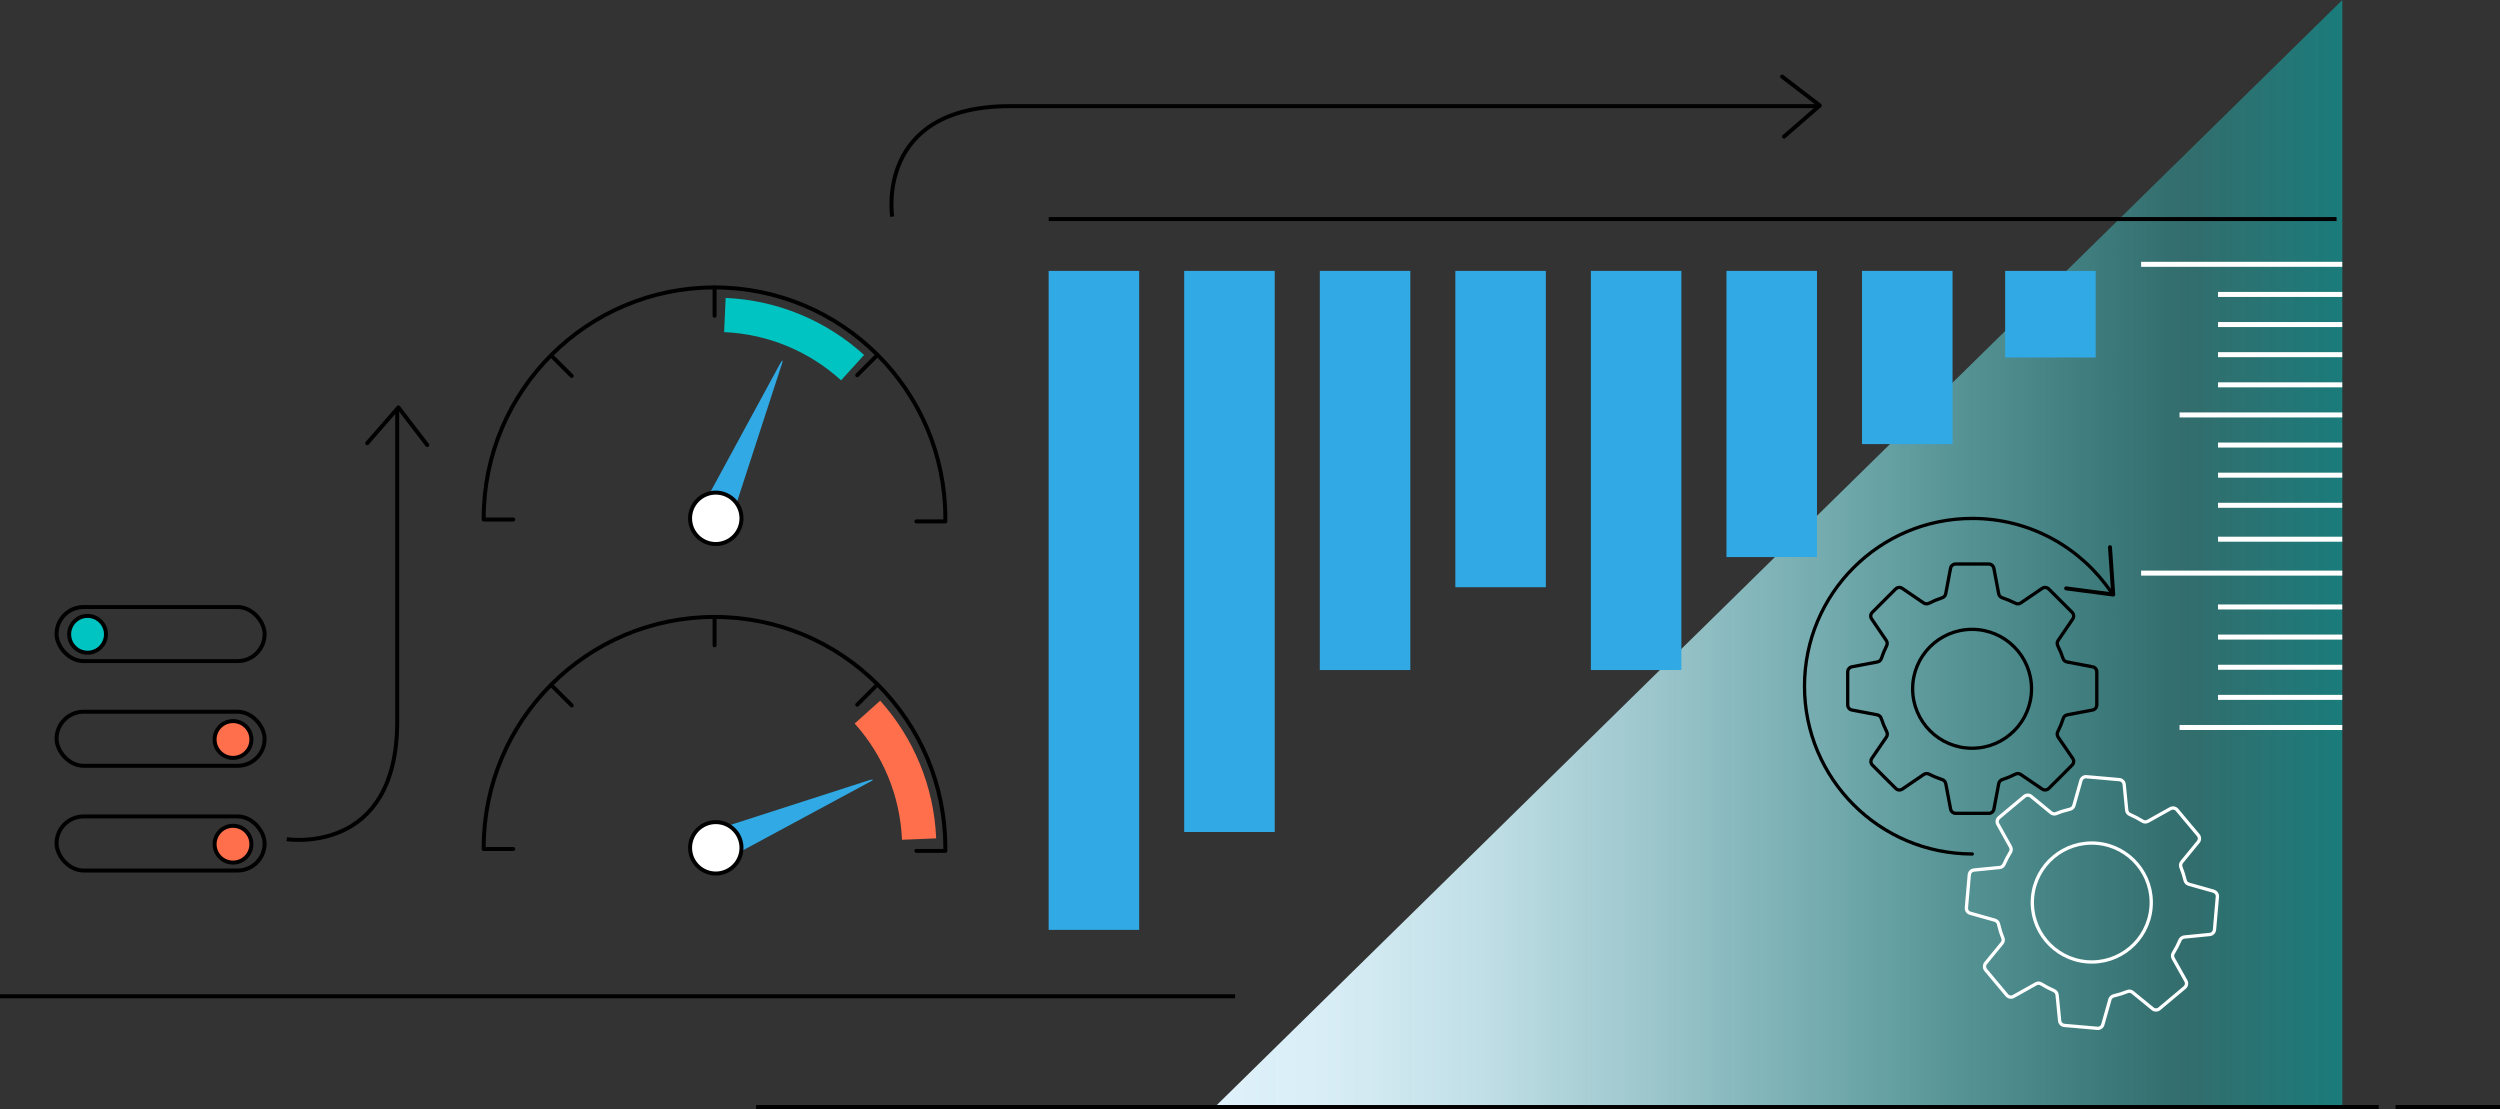 <?xml version="1.0" encoding="UTF-8"?>
<svg id="Layer_1" data-name="Layer 1" xmlns="http://www.w3.org/2000/svg" xmlns:xlink="http://www.w3.org/1999/xlink" viewBox="0 0 414.27 183.77">
  <rect x="0" y="0" width="414.27" height="183.77" fill="#333333" stroke="none"/>
  <defs>
    <linearGradient id="linear-gradient" x1="201.3" y1="91.72" x2="388.14" y2="91.72" gradientUnits="userSpaceOnUse">
      <stop offset="0" stop-color="#e0f2fb"/>
      <stop offset=".11" stop-color="rgba(218, 240, 249, .99)" stop-opacity=".99"/>
      <stop offset=".24" stop-color="rgba(204, 237, 245, .96)" stop-opacity=".96"/>
      <stop offset=".39" stop-color="rgba(180, 232, 239, .9)" stop-opacity=".9"/>
      <stop offset=".54" stop-color="rgba(146, 226, 231, .83)" stop-opacity=".83"/>
      <stop offset=".7" stop-color="rgba(102, 217, 220, .73)" stop-opacity=".73"/>
      <stop offset=".86" stop-color="rgba(50, 206, 206, .61)" stop-opacity=".61"/>
      <stop offset="1" stop-color="#00c4c2" stop-opacity=".5"/>
    </linearGradient>
  </defs>
  <polygon points="201.3 183.44 388.14 0 388.14 183.15 201.3 183.44" style="fill: url(#linear-gradient); stroke-width: 0px;"/>
  <line x1="387.19" y1="36.3" x2="173.78" y2="36.3" style="fill: none; stroke: #000; stroke-miterlimit: 10; stroke-width: .66px;"/>
  <line x1="125.29" y1="183.44" x2="394.16" y2="183.44" style="fill: none; stroke: #000; stroke-miterlimit: 10; stroke-width: .66px;"/>
  <path d="M47.51,139.06s18.31,2.89,18.31-19.51v-51.58" style="fill: none; stroke: #000; stroke-miterlimit: 10; stroke-width: .66px;"/>
  <line x1="204.67" y1="165.09" y2="165.09" style="fill: none; stroke: #000; stroke-miterlimit: 10; stroke-width: .66px;"/>
  <line x1="396.97" y1="183.44" x2="414.27" y2="183.44" style="fill: none; stroke: #000; stroke-miterlimit: 10; stroke-width: .66px;"/>
  <polyline points="60.85 73.44 66.02 67.51 70.8 73.75" style="fill: none; stroke: #000; stroke-linecap: round; stroke-linejoin: round; stroke-width: .66px;"/>
  <path d="M147.84,35.9s-2.89-18.31,19.51-18.31c22.4,0,133.73,0,133.73,0" style="fill: none; stroke: #000; stroke-miterlimit: 10; stroke-width: .66px;"/>
  <polyline points="295.62 22.64 301.56 17.48 295.31 12.69" style="fill: none; stroke: #000; stroke-linecap: round; stroke-linejoin: round; stroke-width: .66px;"/>
  <rect x="9.37" y="135.29" width="34.48" height="8.96" rx="4.48" ry="4.48" style="fill: none; stroke: #000; stroke-linecap: round; stroke-linejoin: round; stroke-width: .66px;"/>
  <circle cx="38.61" cy="139.89" r="3.05" style="fill: #ff6f4b; stroke: #000; stroke-linecap: round; stroke-linejoin: round; stroke-width: .66px;"/>
  <rect x="9.37" y="117.94" width="34.48" height="8.96" rx="4.48" ry="4.48" style="fill: none; stroke: #000; stroke-linecap: round; stroke-linejoin: round; stroke-width: .66px;"/>
  <circle cx="38.61" cy="122.54" r="3.05" style="fill: #ff6f4b; stroke: #000; stroke-linecap: round; stroke-linejoin: round; stroke-width: .66px;"/>
  <rect x="9.37" y="100.59" width="34.48" height="8.96" rx="4.48" ry="4.48" style="fill: none; stroke: #000; stroke-linecap: round; stroke-linejoin: round; stroke-width: .66px;"/>
  <circle cx="14.51" cy="105.11" r="3.05" style="fill: #00c4c2; stroke: #000; stroke-linecap: round; stroke-linejoin: round; stroke-width: .66px;"/>
  <line x1="388.13" y1="43.8" x2="354.8" y2="43.8" style="fill: none; stroke: #fff; stroke-miterlimit: 10; stroke-width: .83px;"/>
  <line x1="388.13" y1="48.79" x2="367.54" y2="48.79" style="fill: none; stroke: #fff; stroke-miterlimit: 10; stroke-width: .83px;"/>
  <line x1="388.13" y1="53.78" x2="367.54" y2="53.78" style="fill: none; stroke: #fff; stroke-miterlimit: 10; stroke-width: .83px;"/>
  <line x1="388.13" y1="58.77" x2="367.54" y2="58.77" style="fill: none; stroke: #fff; stroke-miterlimit: 10; stroke-width: .83px;"/>
  <line x1="388.13" y1="63.77" x2="367.54" y2="63.77" style="fill: none; stroke: #fff; stroke-miterlimit: 10; stroke-width: .83px;"/>
  <line x1="388.13" y1="68.76" x2="361.17" y2="68.76" style="fill: none; stroke: #fff; stroke-miterlimit: 10; stroke-width: .83px;"/>
  <line x1="388.13" y1="73.75" x2="367.54" y2="73.75" style="fill: none; stroke: #fff; stroke-miterlimit: 10; stroke-width: .83px;"/>
  <line x1="388.13" y1="78.74" x2="367.54" y2="78.74" style="fill: none; stroke: #fff; stroke-miterlimit: 10; stroke-width: .83px;"/>
  <line x1="388.13" y1="83.73" x2="367.54" y2="83.73" style="fill: none; stroke: #fff; stroke-miterlimit: 10; stroke-width: .83px;"/>
  <line x1="388.13" y1="89.35" x2="367.54" y2="89.35" style="fill: none; stroke: #fff; stroke-miterlimit: 10; stroke-width: .83px;"/>
  <line x1="388.13" y1="94.97" x2="354.8" y2="94.97" style="fill: none; stroke: #fff; stroke-miterlimit: 10; stroke-width: .83px;"/>
  <line x1="388.13" y1="100.58" x2="367.54" y2="100.58" style="fill: none; stroke: #fff; stroke-miterlimit: 10; stroke-width: .83px;"/>
  <line x1="388.13" y1="105.57" x2="367.54" y2="105.57" style="fill: none; stroke: #fff; stroke-miterlimit: 10; stroke-width: .83px;"/>
  <line x1="388.13" y1="110.57" x2="367.54" y2="110.57" style="fill: none; stroke: #fff; stroke-miterlimit: 10; stroke-width: .83px;"/>
  <line x1="388.13" y1="115.56" x2="367.54" y2="115.56" style="fill: none; stroke: #fff; stroke-miterlimit: 10; stroke-width: .83px;"/>
  <line x1="388.13" y1="120.55" x2="361.17" y2="120.55" style="fill: none; stroke: #fff; stroke-miterlimit: 10; stroke-width: .83px;"/>
  <rect x="308.56" y="44.89" width="15" height="28.7" transform="translate(632.11 118.48) rotate(-180)" style="fill: #30a9e4; stroke-width: 0px;"/>
  <rect x="332.28" y="44.89" width="15" height="14.35" transform="translate(679.55 104.13) rotate(-180)" style="fill: #30a9e4; stroke-width: 0px;"/>
  <rect x="286.09" y="44.89" width="15" height="47.42" transform="translate(587.18 137.2) rotate(-180)" style="fill: #30a9e4; stroke-width: 0px;"/>
  <rect x="263.63" y="44.89" width="15" height="66.14" transform="translate(542.25 155.92) rotate(-180)" style="fill: #30a9e4; stroke-width: 0px;"/>
  <rect x="241.16" y="44.89" width="15" height="52.42" transform="translate(497.32 142.2) rotate(-180)" style="fill: #30a9e4; stroke-width: 0px;"/>
  <rect x="218.7" y="44.89" width="15" height="66.14" transform="translate(452.4 155.92) rotate(-180)" style="fill: #30a9e4; stroke-width: 0px;"/>
  <rect x="196.24" y="44.89" width="15" height="92.98" transform="translate(407.47 182.76) rotate(-180)" style="fill: #30a9e4; stroke-width: 0px;"/>
  <rect x="173.77" y="44.89" width="15" height="109.2" transform="translate(362.54 198.98) rotate(-180)" style="fill: #30a9e4; stroke-width: 0px;"/>
  <path d="M143.99,129.66c.92-.49.86-.64-.14-.32l-25.65,8.27c-.99.32-1.35,1.64-.8,2.93l.19.45c.55,1.29,1.75,1.95,2.67,1.45l23.72-12.79Z" style="fill: #30a9e4; stroke-width: 0px;"/>
  <circle cx="118.61" cy="140.49" r="4.26" style="fill: #fff; stroke: #000; stroke-linecap: round; stroke-linejoin: round; stroke-width: .66px;"/>
  <line x1="118.41" y1="102.23" x2="118.41" y2="106.93" style="fill: none; stroke: #000; stroke-linecap: round; stroke-linejoin: round; stroke-width: .66px;"/>
  <line x1="145.37" y1="113.45" x2="142.05" y2="116.77" style="fill: none; stroke: #000; stroke-linecap: round; stroke-linejoin: round; stroke-width: .66px;"/>
  <line x1="91.41" y1="113.58" x2="94.74" y2="116.9" style="fill: none; stroke: #000; stroke-linecap: round; stroke-linejoin: round; stroke-width: .66px;"/>
  <path d="M85.05,140.69h-4.7s-.2,0-.2,0v-.21c0-21.13,17.13-38.25,38.25-38.25s38.25,17.13,38.25,38.25v.52h-.1s-4.7,0-4.7,0" style="fill: none; stroke: #000; stroke-linecap: round; stroke-linejoin: round; stroke-width: .66px;"/>
  <path d="M143.74,118c5.04,5.63,8.22,12.97,8.56,21.04" style="fill: none; stroke: #ff6f4b; stroke-linejoin: round; stroke-width: 5.67px;"/>
  <path d="M129.51,60.54c.32-.99.18-1.05-.32-.14l-12.86,23.68c-.5.92.15,2.12,1.44,2.67l.45.2c1.29.56,2.61.2,2.93-.79l8.34-25.62Z" style="fill: #30a9e4; stroke-width: 0px;"/>
  <circle cx="118.61" cy="85.89" r="4.26" style="fill: #fff; stroke: #000; stroke-linecap: round; stroke-linejoin: round; stroke-width: .66px;"/>
  <line x1="118.41" y1="47.63" x2="118.41" y2="52.33" style="fill: none; stroke: #000; stroke-linecap: round; stroke-linejoin: round; stroke-width: .66px;"/>
  <line x1="145.37" y1="58.85" x2="142.05" y2="62.17" style="fill: none; stroke: #000; stroke-linecap: round; stroke-linejoin: round; stroke-width: .66px;"/>
  <line x1="91.41" y1="58.98" x2="94.74" y2="62.3" style="fill: none; stroke: #000; stroke-linecap: round; stroke-linejoin: round; stroke-width: .66px;"/>
  <path d="M85.05,86.09h-4.7s-.2,0-.2,0v-.21c0-21.13,17.13-38.25,38.25-38.25s38.25,17.13,38.25,38.25v.52h-.1s-4.7,0-4.7,0" style="fill: none; stroke: #000; stroke-linecap: round; stroke-linejoin: round; stroke-width: .66px;"/>
  <path d="M120.12,52.2c8.13.36,15.52,3.6,21.16,8.72" style="fill: none; stroke: #00c4c2; stroke-linejoin: round; stroke-width: 5.67px;"/>
  <polyline points="349.64 90.67 350.18 98.52 342.38 97.5" style="fill: none; stroke: #000; stroke-linecap: round; stroke-linejoin: round; stroke-width: .66px;"/>
  <path d="M346.73,110.49l-4.21-.8c-.31-.06-.56-.28-.66-.58-.24-.73-.53-1.43-.87-2.1-.14-.28-.12-.62.06-.88l2.42-3.56c.24-.35.19-.81-.1-1.1l-1.94-1.94-1.93-1.93c-.3-.3-.76-.34-1.1-.1l-3.54,2.41c-.26.18-.6.2-.88.06-.71-.36-1.44-.67-2.2-.92-.3-.1-.52-.35-.58-.66l-.8-4.22c-.08-.41-.44-.71-.85-.71h-5.48c-.42,0-.78.3-.85.71l-.8,4.22c-.06.31-.28.57-.58.66-.76.25-1.5.56-2.2.92-.28.14-.62.12-.88-.06l-3.54-2.41c-.35-.24-.81-.19-1.1.1l-1.93,1.93-1.94,1.94c-.3.3-.34.76-.1,1.1l2.42,3.56c.18.26.2.6.06.88-.34.67-.63,1.38-.87,2.1-.1.3-.35.52-.66.58l-4.21.8c-.41.08-.71.44-.71.85v5.47c0,.42.3.78.71.85l4.17.79c.31.06.57.28.67.58.25.77.56,1.51.92,2.23.14.28.12.62-.06.88l-2.42,3.54c-.23.35-.19.81.1,1.1l1.93,1.94,1.94,1.93c.3.3.76.34,1.1.1l3.54-2.41c.26-.18.6-.2.88-.06.7.36,1.43.66,2.19.91.3.1.52.35.58.66l.8,4.22c.08.41.44.71.85.71h5.48c.42,0,.78-.3.85-.71l.8-4.22c.06-.31.28-.56.58-.66.76-.25,1.49-.55,2.19-.91.28-.14.62-.12.88.06l3.54,2.41c.35.24.81.19,1.1-.1l1.94-1.93,1.93-1.94c.3-.3.34-.76.1-1.1l-2.42-3.54c-.18-.26-.2-.6-.06-.88.36-.71.67-1.46.92-2.23.1-.3.35-.52.67-.58l4.17-.79c.41-.08.71-.44.71-.85v-5.47c0-.42-.3-.78-.71-.85M326.79,123.99c-5.44,0-9.85-4.41-9.85-9.85s4.41-9.85,9.85-9.85,9.85,4.41,9.85,9.85-4.41,9.85-9.85,9.85" style="fill: none; stroke: #000; stroke-miterlimit: 10; stroke-width: .55px;"/>
  <path d="M366.82,147.68l-4.12-1.16c-.3-.09-.54-.33-.61-.64-.18-.74-.41-1.47-.69-2.17-.12-.29-.06-.63.14-.87l2.73-3.33c.27-.32.26-.79,0-1.11l-1.76-2.1-1.76-2.1c-.27-.32-.73-.4-1.09-.2l-3.74,2.09c-.28.15-.61.15-.88-.02-.67-.42-1.38-.79-2.11-1.11-.29-.12-.49-.4-.52-.71l-.42-4.28c-.04-.42-.37-.74-.79-.78l-2.73-.24h0s-2.73-.24-2.73-.24c-.42-.04-.8.23-.91.63l-1.17,4.14c-.09.31-.33.54-.64.61-.78.18-1.54.42-2.27.72-.3.12-.63.07-.87-.13l-3.31-2.72c-.32-.27-.79-.26-1.11,0l-2.1,1.76-2.1,1.76c-.32.27-.4.73-.2,1.09l2.1,3.76c.15.28.15.61-.02.88-.4.64-.75,1.32-1.06,2.02-.13.29-.4.49-.71.52l-4.26.42c-.42.04-.74.37-.78.79l-.24,2.73-.24,2.73c-.04.42.23.8.63.91l4.08,1.15c.31.09.54.33.61.64.18.79.42,1.56.72,2.3.12.29.07.63-.13.87l-2.72,3.32c-.26.32-.26.79,0,1.11l1.76,2.1,1.76,2.1c.27.32.73.41,1.09.2l3.73-2.09c.28-.16.61-.15.88.02.67.42,1.37.78,2.1,1.1.29.13.49.4.52.71l.42,4.28c.04.42.37.74.79.78l2.73.24h0s2.73.24,2.73.24c.42.04.8-.23.91-.63l1.17-4.14c.09-.3.33-.54.64-.61.78-.18,1.53-.42,2.26-.71.29-.12.63-.07.87.14l3.31,2.71c.32.27.79.26,1.11,0l2.1-1.76,2.1-1.76c.32-.27.4-.73.2-1.09l-2.1-3.74c-.15-.28-.15-.61.02-.88.42-.68.79-1.39,1.11-2.14.12-.29.4-.49.71-.52l4.22-.42c.42-.04.74-.37.78-.79l.24-2.73.24-2.73c.04-.42-.23-.8-.63-.91M345.76,159.37c-5.42-.48-9.43-5.26-8.95-10.68s5.26-9.43,10.68-8.95c5.42.48,9.43,5.26,8.95,10.68s-5.26,9.43-10.68,8.95" style="fill: none; stroke: #fff; stroke-miterlimit: 10; stroke-width: .55px;"/>
  <path d="M326.82,141.51c-15.35,0-27.8-12.45-27.8-27.8s12.45-27.8,27.8-27.8c9.6,0,18.05,4.86,23.05,12.26" style="fill: none; stroke: #000; stroke-linecap: round; stroke-miterlimit: 10; stroke-width: .55px;"/>
</svg>